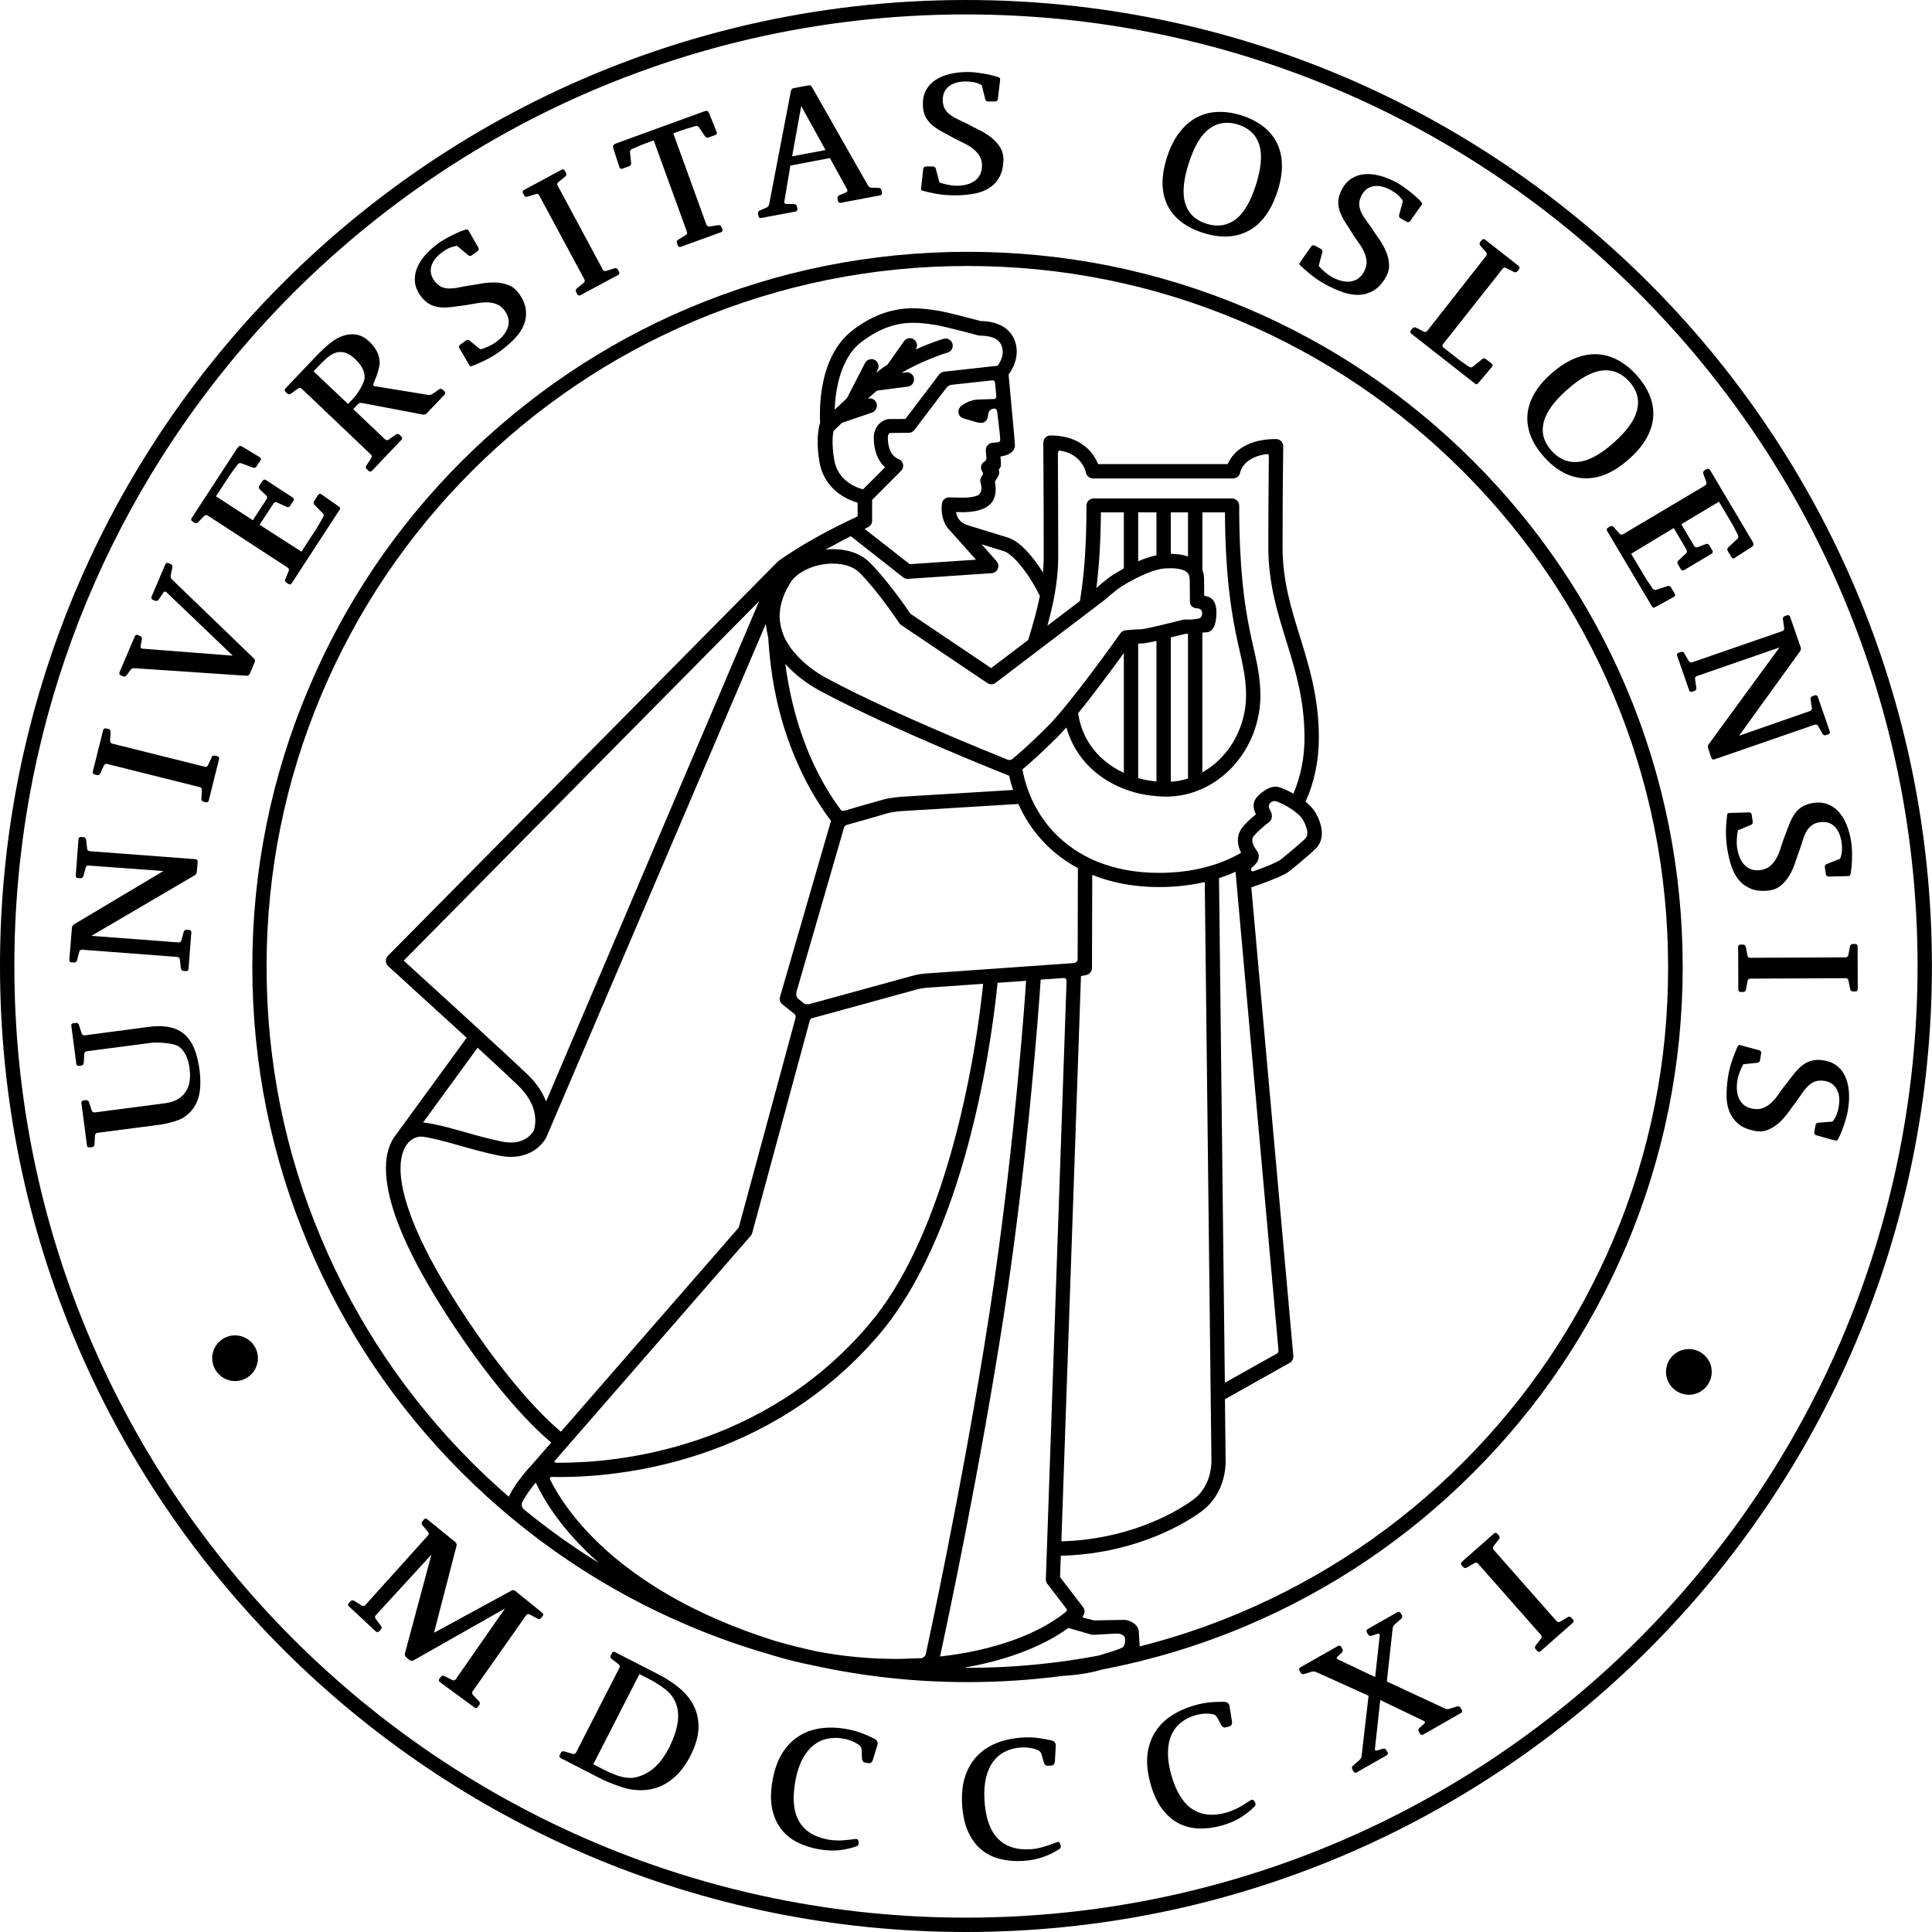 <svg width="100" height="100" viewBox="0 0 100 100" fill="none" xmlns="http://www.w3.org/2000/svg">
<g clip-path="url(#clip0_2301_65)">
<path d="M0 50.002C0 37.923 4.283 26.84 11.415 18.197C20.585 7.085 34.465 0 49.993 0C77.611 0 99.991 22.389 99.996 50.002C99.996 77.611 77.611 100 49.993 100C22.385 100 0 77.615 0 50.002ZM0.743 50.002C0.743 63.606 6.256 75.914 15.171 84.829C24.086 93.744 36.394 99.257 49.993 99.257C63.597 99.257 75.91 93.744 84.825 84.829C93.74 75.914 99.253 63.606 99.253 50.002C99.253 36.403 93.74 24.09 84.825 15.175C75.91 6.26 63.597 0.747 49.993 0.747C34.693 0.747 21.025 7.724 11.989 18.672C4.961 27.19 0.743 38.104 0.743 50.002Z" fill="black"/>
<path d="M10.983 70.284C10.992 69.632 11.527 69.11 12.179 69.119C12.831 69.127 13.357 69.663 13.349 70.315C13.34 70.971 12.805 71.493 12.153 71.485C11.501 71.476 10.979 70.941 10.983 70.284Z" fill="black"/>
<path d="M86.233 70.992C86.241 70.341 86.776 69.818 87.428 69.827C88.08 69.835 88.607 70.371 88.598 71.023C88.59 71.674 88.054 72.201 87.403 72.193C86.751 72.18 86.224 71.644 86.233 70.992Z" fill="black"/>
<path d="M84.195 35.639C82.325 31.227 79.657 27.268 76.255 23.866C72.858 20.472 68.899 17.8 64.491 15.935C59.927 14.009 55.075 13.034 50.084 13.034C45.085 13.034 40.236 14.009 35.669 15.935C31.261 17.8 27.306 20.477 23.9 23.866C20.503 27.268 17.834 31.222 15.974 35.639C14.04 40.198 13.06 45.05 13.06 50.041C13.06 55.045 14.04 59.897 15.974 64.456C17.834 68.86 20.503 72.823 23.9 76.221C27.302 79.618 31.257 82.291 35.669 84.156C37.05 84.743 38.458 85.235 39.887 85.645C39.9 85.65 39.913 85.654 39.926 85.658C40.642 85.883 41.372 86.06 42.106 86.206C44.709 86.776 47.373 87.066 50.084 87.066C51.733 87.066 53.37 86.958 54.984 86.746H54.997C55.938 86.69 56.603 86.547 57.039 86.414C59.586 85.93 62.082 85.179 64.491 84.16C68.899 82.295 72.858 79.623 76.255 76.225C79.657 72.827 82.321 68.864 84.19 64.46C86.116 59.901 87.096 55.049 87.096 50.045C87.096 45.05 86.12 40.202 84.195 35.639ZM27.116 78.125C27.06 78.077 26.965 77.922 27.013 77.801C27.034 77.753 27.06 77.697 27.091 77.645C27.25 77.347 27.509 77.002 27.73 76.739C28.114 77.568 29.042 79.169 31.002 80.901C29.646 80.063 28.351 79.139 27.116 78.125ZM26.81 56.176C27.57 56.918 27.704 57.562 27.708 57.998C27.708 58.175 27.682 58.313 27.66 58.408C27.648 58.455 27.639 58.49 27.63 58.511C27.63 58.516 27.626 58.52 27.626 58.524C27.591 58.576 27.294 59.137 26.443 59.137C26.314 59.137 26.162 59.124 25.998 59.09C24.561 58.809 23.136 58.252 21.962 58.106C21.944 58.101 21.919 58.106 21.897 58.101L24.72 54.229C25.644 55.079 26.443 55.822 26.81 56.176ZM20.895 49.721L39.295 31.114L28.265 57.013C28.101 56.582 27.812 56.107 27.328 55.64C26.296 54.639 22.044 50.766 20.895 49.721ZM25.852 59.819C26.059 59.858 26.257 59.88 26.439 59.88C27.095 59.884 27.57 59.634 27.863 59.379C28.157 59.124 28.278 58.874 28.291 58.844V58.84V58.835C28.291 58.831 28.295 58.827 28.299 58.814L28.321 58.766L39.636 32.301C39.662 32.478 39.714 32.82 39.762 32.984C39.939 35.954 40.621 38.039 41.337 39.636C41.752 40.56 42.175 41.268 42.503 41.765C42.667 42.015 42.81 42.214 42.917 42.356C42.952 42.404 42.987 42.447 43.013 42.481L40.375 51.595C40.331 51.738 40.383 51.897 40.5 51.988L41.13 52.489C41.13 52.489 41.208 52.562 41.173 52.7C41.135 52.839 38.238 63.537 38.238 63.537L29.033 74.105C28.351 73.54 26.357 71.692 23.715 67.586C21.413 64.016 20.727 61.762 20.731 60.48C20.731 59.841 20.891 59.453 21.081 59.211L21.09 59.202L21.098 59.189C21.111 59.176 21.12 59.159 21.133 59.146C21.344 58.913 21.603 58.831 21.798 58.831C21.824 58.831 21.845 58.831 21.867 58.835C22.89 58.965 24.336 59.517 25.852 59.819ZM45.37 20.869C45.305 20.68 45.102 20.576 44.912 20.636C45.076 20.49 45.236 20.351 45.391 20.218L46.989 20.01C47.192 19.984 47.334 19.794 47.308 19.592C47.282 19.389 47.097 19.246 46.889 19.272L46.648 19.307C47.148 19.013 47.658 18.776 48.081 18.603C48.366 18.486 48.608 18.396 48.78 18.335C48.953 18.279 49.044 18.249 49.048 18.249C49.247 18.193 49.359 17.986 49.298 17.787C49.238 17.593 49.031 17.48 48.837 17.537C48.824 17.541 48.202 17.722 47.399 18.089C47.515 17.921 47.477 17.692 47.308 17.571C47.14 17.454 46.907 17.493 46.79 17.662L45.935 18.875C45.858 18.927 45.78 18.974 45.706 19.026C45.599 19.104 45.478 19.194 45.348 19.298L45.434 19.13C45.529 18.948 45.456 18.724 45.275 18.629C45.093 18.534 44.869 18.607 44.774 18.789L43.837 20.61C43.604 20.826 43.388 21.029 43.203 21.206C43.233 20.235 43.492 18.521 44.584 17.705C45.655 16.885 46.544 16.708 47.287 16.708C47.723 16.708 48.107 16.772 48.448 16.824C48.608 16.846 49.182 16.984 49.678 17.109C50.179 17.239 50.632 17.355 50.632 17.36L50.727 17.372C51.276 17.377 51.548 17.515 51.694 17.662C51.841 17.808 51.897 18.007 51.902 18.227C51.906 18.413 51.824 18.625 51.733 18.784C51.699 18.845 51.669 18.888 51.643 18.931L48.867 19.238C48.767 19.25 48.672 19.302 48.612 19.38L46.864 21.685L46.009 21.69L45.931 21.698C45.896 21.707 45.741 21.741 45.568 21.884C45.391 22.022 45.219 22.303 45.227 22.661C45.223 23.356 45.465 23.831 45.728 24.107C45.754 24.138 45.784 24.163 45.81 24.189L44.67 25.329C44.493 25.282 44.204 25.182 43.936 24.992C43.591 24.751 43.276 24.392 43.172 23.766C43.116 23.404 43.094 23.106 43.094 22.868C43.094 22.618 43.116 22.437 43.142 22.307C43.146 22.303 43.151 22.303 43.155 22.299C43.155 22.299 43.323 22.134 43.582 21.884L45.154 21.349C45.331 21.275 45.434 21.064 45.37 20.869ZM51.056 23.71C51.056 23.71 51.06 23.827 50.965 23.883C50.866 23.939 50.801 24.034 50.779 24.146C50.762 24.259 50.809 24.362 50.87 24.453C50.883 24.474 50.887 24.522 50.861 24.569C50.835 24.613 50.788 24.699 50.788 24.699C50.736 24.79 50.723 24.897 50.758 24.997L50.762 25.01C50.775 25.053 50.801 25.174 50.801 25.303C50.801 25.377 50.745 25.584 50.598 25.644C50.46 25.705 50.227 25.752 49.916 25.761L49.13 25.744C48.949 25.739 48.789 25.869 48.759 26.046C48.754 26.063 48.737 26.162 48.737 26.318C48.737 26.521 48.767 26.827 48.931 27.138C48.992 27.259 49.083 27.375 49.191 27.483C49.191 27.483 49.191 27.488 49.195 27.488L50.516 28.969L47.088 29.202L44.752 27.375C44.869 27.319 44.934 27.285 44.934 27.285C45.059 27.224 45.141 27.095 45.141 26.952V25.873L46.639 24.371C46.73 24.28 46.769 24.142 46.738 24.017C46.704 23.887 46.609 23.788 46.484 23.753C46.414 23.706 45.965 23.563 45.953 22.644C45.957 22.493 45.996 22.476 46.026 22.437C46.039 22.428 46.052 22.419 46.06 22.411L47.036 22.402C47.153 22.402 47.261 22.346 47.33 22.255C47.33 22.255 48.888 20.192 48.996 20.062C49.104 19.928 49.268 19.915 49.268 19.915L51.379 19.686C51.379 19.686 51.487 19.682 51.505 19.812C51.522 20.006 51.543 20.244 51.569 20.503C51.574 20.61 51.505 20.649 51.461 20.654C51.194 20.662 50.913 20.671 50.615 20.68C50.304 20.692 49.963 20.835 49.739 21.025C49.57 21.163 49.566 21.426 49.721 21.578C49.808 21.66 49.993 21.69 50.196 21.75C50.451 21.828 50.736 21.923 50.879 21.88C51.06 21.819 51.129 21.66 51.142 21.483C51.155 21.288 51.271 21.15 51.47 21.15C51.552 21.15 51.604 21.219 51.612 21.288C51.651 21.66 51.716 22.126 51.742 22.393C51.755 22.523 51.764 22.644 51.772 22.747C51.776 22.881 51.66 22.89 51.599 22.899C51.474 22.916 51.379 22.916 51.379 22.92C51.28 22.924 51.185 22.968 51.12 23.045C51.051 23.119 51.021 23.218 51.025 23.317L51.056 23.71ZM46.747 29.884C46.812 29.936 46.894 29.962 46.976 29.962H47.002L51.328 29.668C51.47 29.659 51.595 29.569 51.647 29.435C51.703 29.305 51.673 29.154 51.582 29.046L50.805 28.174C51.258 28.312 51.647 28.433 51.949 28.524C52.182 28.584 52.605 28.956 52.964 29.444C53.305 29.888 53.616 30.415 53.823 30.842C53.672 31.611 53.452 32.366 53.218 33.126L51.302 34.581L47.127 31.77C46.915 31.46 45.944 30.044 45.011 29.107C44.515 28.619 43.816 28.425 43.116 28.425C42.987 28.425 42.857 28.433 42.728 28.446C42.909 28.347 43.094 28.248 43.272 28.153C43.544 28.01 43.807 27.872 44.036 27.751L46.747 29.884ZM43.108 29.172C43.677 29.172 44.182 29.336 44.48 29.633C44.964 30.117 45.486 30.773 45.879 31.308C46.276 31.844 46.544 32.245 46.544 32.25C46.57 32.293 46.605 32.327 46.648 32.353L51.103 35.354C51.237 35.444 51.41 35.44 51.535 35.341L57.208 31.028L57.233 31.006C57.233 31.006 57.359 30.894 57.523 30.756C57.687 30.618 57.894 30.454 58.019 30.376C58.313 30.182 59.565 29.439 60.364 29.418C60.432 29.413 60.502 29.413 60.566 29.413C60.951 29.409 61.231 29.478 61.374 29.573C61.508 29.668 61.568 29.746 61.581 30.026C61.581 30.48 61.59 31.149 61.59 31.149C61.59 31.33 61.719 31.451 61.896 31.481C62.034 31.481 62.224 31.52 62.224 31.736C62.224 31.982 62.056 32.017 61.978 32.029C61.844 32.047 61.715 32.064 61.663 32.068H61.313L61.218 32.081C61.218 32.081 60.739 32.206 60.225 32.327C59.971 32.388 59.703 32.453 59.487 32.496C59.379 32.517 59.284 32.539 59.211 32.552C59.176 32.556 59.146 32.56 59.124 32.565C59.103 32.569 59.099 32.565 59.099 32.569C58.77 32.569 58.261 32.625 58.252 32.625C58.149 32.638 58.049 32.694 57.989 32.781C57.989 32.785 57.359 33.674 56.573 34.724C55.787 35.773 54.833 36.99 54.224 37.599C53.59 38.233 53.067 38.713 52.7 39.032C52.588 39.131 52.489 39.213 52.407 39.282C52.364 39.317 52.264 39.364 52.156 39.321C51.612 39.097 50.451 38.631 49.052 38.035C47.101 37.202 44.683 36.118 42.853 35.138C42.49 34.952 41.843 34.555 41.307 33.989C41.251 33.929 41.195 33.864 41.139 33.8C41.122 33.778 41.104 33.756 41.087 33.739C41.044 33.687 41.005 33.636 40.966 33.588C40.936 33.549 40.91 33.506 40.88 33.467C40.854 33.433 40.832 33.398 40.811 33.359C40.785 33.32 40.759 33.277 40.733 33.234C40.724 33.217 40.716 33.2 40.703 33.182C40.651 33.092 40.608 33.001 40.569 32.906C40.565 32.893 40.556 32.88 40.552 32.867C40.53 32.811 40.508 32.755 40.491 32.699V32.694C40.457 32.595 40.431 32.492 40.409 32.388C40.401 32.345 40.392 32.297 40.383 32.254L40.37 32.15C40.362 32.064 40.353 31.978 40.353 31.887C40.353 31.827 40.357 31.77 40.362 31.71C40.366 31.663 40.37 31.611 40.379 31.559V31.533C40.396 31.412 40.422 31.291 40.457 31.166C40.478 31.093 40.5 31.015 40.53 30.937C40.53 30.933 40.534 30.929 40.534 30.924C40.56 30.855 40.59 30.777 40.621 30.704C40.625 30.695 40.629 30.683 40.634 30.674C40.664 30.605 40.699 30.536 40.737 30.467C40.746 30.454 40.755 30.436 40.763 30.419C40.811 30.337 40.858 30.251 40.91 30.165C41.247 29.59 42.218 29.163 43.108 29.172ZM54.755 23.503C54.755 23.339 54.812 23.313 54.842 23.317C55.407 23.408 55.718 23.654 55.917 23.887C56.038 24.034 56.111 24.185 56.154 24.293C56.176 24.349 56.189 24.392 56.197 24.422C56.202 24.436 56.202 24.448 56.206 24.453C56.236 24.63 56.392 24.764 56.573 24.764H63.826C64.011 24.764 64.167 24.63 64.193 24.448C64.201 24.414 64.258 24.177 64.491 23.956C64.685 23.775 65.004 23.576 65.583 23.503C65.661 23.486 65.674 23.563 65.674 23.633C65.674 24.401 65.648 26.003 65.648 28.325C65.648 30.216 66.136 31.745 66.602 33.256C67.072 34.771 67.521 36.269 67.521 38.186C67.521 39.209 67.327 40.189 66.947 41.078C66.615 40.893 66.334 40.781 66.179 40.737C66.127 40.724 66.075 40.716 66.023 40.716C65.73 40.729 65.54 40.858 65.354 40.988C65.173 41.135 65.03 41.238 64.927 41.471C64.897 41.549 64.884 41.627 64.884 41.7C64.888 41.903 64.957 42.041 65.009 42.149C64.931 42.214 64.84 42.287 64.75 42.369C64.629 42.477 64.504 42.594 64.396 42.719C64.288 42.844 64.189 42.961 64.128 43.142C64.094 43.254 64.072 43.371 64.072 43.492C64.072 43.721 64.137 43.928 64.24 44.139C63.114 44.791 61.702 45.175 60.001 45.18C57.518 45.18 55.744 44.325 54.561 43.09C53.685 42.166 53.141 41.018 52.921 39.826C53.288 39.516 53.931 38.95 54.747 38.134C54.885 37.996 55.036 37.832 55.196 37.651C55.459 38.583 55.981 39.36 56.664 39.939C57.618 40.75 58.865 41.186 60.156 41.225C60.178 41.23 60.204 41.234 60.225 41.234C60.234 41.234 60.247 41.234 60.255 41.23C60.286 41.23 60.316 41.234 60.346 41.234C63.139 41.225 65.233 38.751 65.238 36.014C65.238 34.784 64.948 33.925 64.681 32.599C64.409 31.27 64.141 29.422 64.141 26.171C64.141 26.072 64.102 25.977 64.033 25.908C63.964 25.839 63.869 25.8 63.77 25.8H56.608C56.508 25.8 56.413 25.839 56.344 25.908C56.275 25.977 56.236 26.072 56.236 26.171C56.236 28.498 56.085 29.996 55.895 31.11L54.211 32.388C54.345 31.904 54.466 31.412 54.561 30.911C54.57 30.89 54.57 30.868 54.574 30.847C54.695 30.199 54.768 29.534 54.773 28.848C54.773 26.387 54.764 24.436 54.755 23.503ZM65.082 44.083C64.879 43.798 64.814 43.608 64.819 43.483C64.819 43.44 64.823 43.401 64.84 43.354C64.871 43.285 65.091 43.047 65.289 42.879C65.488 42.702 65.669 42.568 65.669 42.568C65.773 42.503 65.842 42.335 65.833 42.235C65.829 42.089 65.79 42.037 65.764 41.976C65.738 41.925 65.713 41.877 65.691 41.838C65.665 41.782 65.648 41.657 65.76 41.549C65.885 41.419 66.067 41.471 66.101 41.489C66.239 41.545 66.464 41.648 66.684 41.778C67.008 41.968 67.336 42.231 67.452 42.456C67.573 42.663 67.672 42.939 67.668 43.125C67.668 43.25 67.616 43.341 67.556 43.41C67.435 43.548 66.343 44.463 66.231 44.532C66.114 44.614 65.648 44.813 65.251 44.96C65.134 45.003 65.022 45.042 64.922 45.081C64.784 45.137 64.763 45.046 64.763 45.046C64.763 45.046 64.737 44.964 64.789 44.912C64.853 44.86 64.914 44.804 64.974 44.739C65.039 44.653 65.138 44.571 65.151 44.338C65.164 44.26 65.138 44.161 65.082 44.083ZM66.174 69.896C66.174 69.896 66.187 70.004 66.101 70.056C66.015 70.103 63.398 71.571 63.398 71.571L63.096 45.452C63.394 45.357 63.679 45.245 63.951 45.119L66.174 69.896ZM54.203 81.971C54.203 81.971 55.166 83.219 55.204 83.275C55.243 83.331 55.213 83.396 55.187 83.418C53.728 84.609 51.362 85.442 48.655 85.74C49.083 83.776 50.723 76.035 51.945 68.152C53.201 60.027 53.758 52.312 53.866 50.706C53.866 50.706 54.842 50.641 55.014 50.624C55.183 50.606 55.204 50.706 55.204 50.809C55.2 50.913 54.134 81.721 54.134 81.721C54.125 81.82 54.151 81.902 54.203 81.971ZM41.234 51.31C41.234 51.31 43.651 42.952 43.686 42.84C43.716 42.728 43.828 42.697 43.828 42.697C43.828 42.697 45.599 42.201 45.879 42.11C46.16 42.02 46.626 41.985 46.626 41.985L52.709 41.614C53.029 42.326 53.465 43 54.026 43.591C54.518 44.113 55.109 44.567 55.791 44.934C55.791 44.934 55.779 49.562 55.779 49.648C55.779 49.734 55.735 49.834 55.541 49.851C55.347 49.868 49.424 50.278 47.947 50.386C47.736 50.399 47.485 50.438 47.261 50.499C47.036 50.563 41.877 51.975 41.877 51.975C41.877 51.975 41.7 52.001 41.614 51.936C41.527 51.867 41.48 51.828 41.32 51.703C41.16 51.574 41.234 51.31 41.234 51.31ZM43.522 41.925C42.935 41.117 41.225 38.725 40.647 34.361C40.685 34.408 40.729 34.452 40.767 34.495C41.385 35.142 42.089 35.574 42.507 35.79C46.233 37.784 52.212 40.142 52.221 40.146C52.225 40.146 52.23 40.146 52.234 40.15C52.286 40.401 52.355 40.642 52.437 40.889L46.825 41.23C46.825 41.23 46.164 41.26 45.689 41.394C45.115 41.553 43.803 41.929 43.716 41.959C43.604 41.989 43.539 41.95 43.522 41.925ZM55.951 50.525L56.223 50.468C56.396 50.434 56.521 50.278 56.521 50.106L56.534 45.283C57.527 45.685 58.68 45.914 59.992 45.914H60.005C60.847 45.914 61.633 45.819 62.358 45.655L62.703 75.534V75.552V75.625C62.708 75.931 62.626 77.002 61.749 77.632C60.661 78.427 58.226 79.692 54.937 79.778L55.951 50.525ZM55.804 36.917C56.672 35.85 57.631 34.542 58.17 33.8V40.003C57.799 39.831 57.454 39.615 57.151 39.356C56.448 38.756 55.956 37.948 55.804 36.917ZM58.913 40.275V33.312C58.978 33.307 59.042 33.307 59.094 33.307C59.245 33.303 59.401 33.269 59.638 33.221C59.707 33.204 59.781 33.191 59.858 33.174V40.452C59.535 40.418 59.219 40.362 58.913 40.275ZM60.601 40.461V32.992C60.942 32.91 61.24 32.833 61.352 32.807H61.49V40.297C61.205 40.388 60.912 40.444 60.601 40.461ZM62.911 31.304C62.867 31.17 62.785 30.972 62.531 30.885C62.466 30.868 62.393 30.847 62.328 30.834C62.328 30.601 62.324 30.272 62.324 30.018C62.328 29.841 62.298 29.668 62.237 29.513V26.521H63.403C63.42 29.586 63.692 31.408 63.955 32.729C64.236 34.106 64.499 34.896 64.495 35.997C64.495 37.18 64.042 38.307 63.291 39.131C62.984 39.472 62.626 39.757 62.233 39.977V32.746C62.259 32.742 62.289 32.737 62.31 32.737C62.345 32.733 62.38 32.729 62.401 32.729H62.431C62.57 32.729 62.669 32.66 62.716 32.612C62.876 32.435 62.872 32.332 62.915 32.189C62.945 32.051 62.958 31.896 62.962 31.74C62.962 31.589 62.954 31.451 62.911 31.304ZM61.49 26.521V28.805C61.223 28.705 60.925 28.671 60.601 28.666V26.521H61.49ZM59.858 26.521V28.74C59.535 28.809 59.211 28.921 58.913 29.051V26.521H59.858ZM58.17 26.521V29.422C57.92 29.56 57.73 29.681 57.622 29.746C57.285 29.957 56.832 30.363 56.746 30.441V30.445C56.875 29.452 56.97 28.204 56.983 26.521H58.17ZM28.74 75.582C28.835 75.474 38.855 63.968 38.855 63.968C38.894 63.925 38.92 63.878 38.933 63.822C38.933 63.822 41.899 52.877 41.92 52.804C41.942 52.726 42.02 52.705 42.02 52.705C42.02 52.705 47.278 51.267 47.477 51.207C47.679 51.151 47.969 51.125 47.969 51.125L50.887 50.922C50.853 51.263 50.792 51.811 50.697 52.515C50.201 56.215 48.685 64.193 44.99 68.54C39.485 75.046 31.865 75.711 29.012 75.711H28.83C28.718 75.707 28.645 75.69 28.74 75.582ZM28.558 76.445C28.692 76.45 28.843 76.45 29.007 76.45C31.96 76.45 39.822 75.772 45.551 69.019C50.266 63.42 51.448 52.739 51.634 50.87L53.111 50.766C53.059 51.53 52.929 53.344 52.696 55.791C52.389 59.077 51.906 63.498 51.202 68.044C50.499 72.59 49.652 77.097 48.983 80.465C48.487 82.956 48.09 84.821 47.917 85.624C47.9 85.697 47.809 85.831 47.636 85.831C47.226 85.831 46.816 85.87 46.397 85.865C45.042 85.865 43.639 85.74 42.257 85.472C41.532 85.313 40.815 85.136 40.103 84.928C34.978 83.314 32.004 81.03 30.307 79.182C29.456 78.254 28.925 77.43 28.61 76.842C28.558 76.747 28.515 76.661 28.476 76.579C28.438 76.497 28.485 76.445 28.558 76.445ZM49.924 86.314C52.048 85.947 53.926 85.252 55.299 84.264L56.469 84.6C56.513 84.613 56.556 84.618 56.599 84.618C56.599 84.618 57.687 84.557 57.777 84.553C58.088 84.536 58.226 84.717 58.226 84.782C58.226 84.847 58.235 84.928 58.235 84.928C58.235 84.928 58.248 85.123 58.123 85.248C58.006 85.365 57.169 85.593 56.862 85.693C54.643 86.112 52.381 86.327 50.084 86.327C50.032 86.319 49.976 86.314 49.924 86.314ZM83.508 64.163C81.673 68.48 79.066 72.357 75.728 75.694C72.396 79.023 68.519 81.639 64.201 83.469C62.501 84.19 60.761 84.773 58.991 85.218L58.947 84.497C58.947 84.061 58.455 83.845 58.183 83.845L56.625 83.871C56.625 83.871 56.145 83.754 56.085 83.737C56.025 83.72 56.042 83.659 56.051 83.646C56.158 83.513 56.167 83.323 56.059 83.184L54.868 81.63L54.907 80.525C58.403 80.439 60.981 79.113 62.181 78.237C63.364 77.36 63.437 76.026 63.442 75.629C63.442 75.573 63.442 75.534 63.437 75.517L63.403 72.417C63.416 72.413 63.424 72.409 63.437 72.404L66.753 70.543C66.882 70.47 66.952 70.332 66.943 70.185L64.767 45.931C64.862 45.901 65.168 45.793 65.518 45.663C65.941 45.499 66.39 45.327 66.654 45.154C66.891 44.986 67.888 44.148 68.13 43.898C68.342 43.673 68.419 43.384 68.419 43.129C68.415 42.732 68.264 42.374 68.109 42.093C67.97 41.855 67.785 41.661 67.578 41.493C68.035 40.474 68.268 39.347 68.264 38.182C68.264 36.148 67.776 34.547 67.31 33.031C66.839 31.516 66.386 30.082 66.386 28.321C66.386 25.053 66.421 23.11 66.421 23.106C66.421 23.006 66.382 22.912 66.313 22.838C66.243 22.765 66.149 22.726 66.049 22.726C64.953 22.722 64.271 23.084 63.895 23.49C63.718 23.68 63.614 23.866 63.545 24.021H56.836C56.772 23.853 56.659 23.637 56.478 23.417C56.115 22.968 55.433 22.536 54.371 22.54C54.272 22.54 54.177 22.579 54.108 22.652C54.039 22.722 54 22.817 54 22.916C54 22.92 54.022 25.381 54.022 28.83C54.022 29.102 54.008 29.37 53.987 29.638C53.849 29.422 53.702 29.206 53.547 28.999C53.132 28.468 52.696 27.997 52.156 27.82C51.673 27.673 50.952 27.449 50.106 27.19C49.795 27.091 49.67 26.952 49.579 26.793C49.527 26.702 49.501 26.598 49.484 26.503L49.894 26.512H49.916C50.287 26.499 50.602 26.452 50.874 26.339C51.142 26.232 51.384 26.033 51.474 25.735C51.522 25.584 51.535 25.437 51.535 25.308C51.535 25.161 51.517 25.036 51.496 24.941L51.673 24.63C51.729 24.53 51.738 24.41 51.694 24.306C51.776 24.233 51.82 24.12 51.811 24.008L51.785 23.628C51.802 23.624 51.82 23.619 51.841 23.619C51.953 23.598 52.07 23.572 52.195 23.516C52.256 23.486 52.321 23.451 52.389 23.382C52.459 23.317 52.532 23.192 52.532 23.05C52.532 22.95 52.51 22.713 52.476 22.337C52.394 21.422 52.251 19.868 52.204 19.384C52.355 19.181 52.618 18.763 52.627 18.214C52.627 17.865 52.528 17.45 52.204 17.126C51.893 16.811 51.405 16.626 50.758 16.617C50.468 16.539 48.97 16.142 48.534 16.077C48.211 16.03 47.779 15.957 47.269 15.957C46.401 15.952 45.305 16.185 44.113 17.109C42.572 18.322 42.447 20.494 42.438 21.457C42.438 21.642 42.443 21.789 42.451 21.871C42.4 22.026 42.322 22.346 42.322 22.855C42.322 23.136 42.343 23.473 42.408 23.87C42.559 24.833 43.155 25.416 43.682 25.718C43.949 25.873 44.2 25.964 44.39 26.02V26.728C44.096 26.875 42.244 27.691 40.461 28.917C40.422 28.951 40.275 29.033 40.137 29.193C40.133 29.197 40.129 29.197 40.124 29.202L20.079 49.471C20.01 49.54 19.971 49.639 19.971 49.743C19.976 49.842 20.019 49.942 20.092 50.007C20.097 50.011 21.474 51.263 23.002 52.662C23.382 53.011 23.775 53.365 24.155 53.715L20.481 58.753C20.17 59.146 19.971 59.72 19.976 60.48C19.98 62.017 20.74 64.353 23.076 67.992C25.739 72.132 27.777 74.04 28.532 74.666L27.561 75.78C27.527 75.815 27.216 76.143 26.896 76.57C26.728 76.791 26.56 77.037 26.426 77.287C26.391 77.347 26.361 77.408 26.335 77.473C25.679 76.903 25.04 76.311 24.418 75.69C21.09 72.357 18.473 68.48 16.651 64.158C14.756 59.694 13.798 54.941 13.798 50.037C13.798 45.145 14.756 40.396 16.651 35.924C18.478 31.598 21.09 27.721 24.418 24.388C27.755 21.059 31.628 18.443 35.95 16.613C40.426 14.726 45.171 13.768 50.071 13.768C54.967 13.768 59.716 14.722 64.189 16.613C68.51 18.443 72.387 21.059 75.716 24.388C79.048 27.721 81.66 31.598 83.495 35.924C85.382 40.396 86.34 45.145 86.34 50.037C86.353 54.945 85.395 59.699 83.508 64.163Z" fill="black"/>
<path d="M7.68 53.154C8.108 53.097 8.475 53.102 8.777 53.167C9.083 53.231 9.342 53.357 9.554 53.542C9.765 53.728 9.934 53.978 10.059 54.289C10.184 54.596 10.275 54.971 10.331 55.407C10.378 55.779 10.383 56.128 10.348 56.443C10.309 56.758 10.214 57.039 10.063 57.281C9.912 57.523 9.705 57.721 9.437 57.881C9.17 58.036 8.535 58.17 8.535 58.17C8.475 58.183 8.375 58.2 8.315 58.209L5.034 58.636C4.973 58.645 4.921 58.701 4.917 58.762L4.891 59.245C4.887 59.306 4.835 59.366 4.775 59.375L4.628 59.392C4.567 59.401 4.511 59.358 4.503 59.297L4.213 57.087C4.205 57.026 4.248 56.97 4.313 56.961L4.455 56.944C4.516 56.935 4.58 56.979 4.602 57.035L4.753 57.488C4.77 57.549 4.839 57.587 4.9 57.579L8.57 57.1C9.019 57.039 9.355 56.862 9.58 56.556C9.804 56.253 9.882 55.835 9.813 55.308C9.739 54.76 9.554 54.38 9.252 54.168C8.949 53.957 8.038 53.961 8.038 53.961C7.978 53.961 7.874 53.97 7.814 53.978L4.481 54.414C4.421 54.423 4.365 54.479 4.365 54.539L4.334 55.023C4.33 55.088 4.278 55.144 4.218 55.153L4.075 55.17C4.015 55.178 3.959 55.135 3.95 55.071L3.691 53.089C3.682 53.028 3.726 52.972 3.786 52.964L3.933 52.946C3.993 52.938 4.058 52.981 4.08 53.037L4.231 53.499C4.248 53.555 4.317 53.598 4.377 53.59L7.68 53.154Z" fill="black"/>
<path d="M3.722 48.016C3.726 47.956 3.773 47.878 3.825 47.848L8.457 45.085L4.581 44.8C4.52 44.796 4.455 44.839 4.438 44.899L4.313 45.357C4.296 45.417 4.231 45.461 4.17 45.456L4.024 45.447C3.963 45.443 3.916 45.387 3.92 45.327L4.063 43.423C4.067 43.362 4.123 43.315 4.183 43.319L4.33 43.332C4.391 43.336 4.447 43.392 4.455 43.453L4.512 43.937C4.52 43.997 4.576 44.053 4.637 44.057L10.128 44.472C10.189 44.476 10.236 44.532 10.232 44.593L10.189 45.132C10.184 45.193 10.137 45.27 10.085 45.301L4.732 48.439L9.243 48.78C9.304 48.785 9.368 48.742 9.386 48.681L9.511 48.224C9.528 48.163 9.589 48.12 9.653 48.124L9.8 48.133C9.861 48.137 9.908 48.189 9.904 48.254L9.757 50.162C9.753 50.222 9.697 50.27 9.636 50.266L9.489 50.253C9.429 50.248 9.373 50.192 9.364 50.132L9.308 49.653C9.299 49.592 9.243 49.536 9.183 49.532L4.248 49.156C4.188 49.152 4.123 49.195 4.106 49.255L3.981 49.722C3.963 49.782 3.903 49.825 3.838 49.821L3.691 49.812C3.631 49.808 3.583 49.752 3.588 49.691L3.722 48.016Z" fill="black"/>
<path d="M5.621 37.733C5.681 37.75 5.729 37.81 5.724 37.871L5.699 38.346C5.694 38.406 5.742 38.471 5.802 38.488L10.607 39.688C10.668 39.706 10.737 39.671 10.763 39.615L10.961 39.183C10.987 39.127 11.056 39.093 11.117 39.11L11.259 39.144C11.32 39.162 11.358 39.222 11.341 39.282L10.802 41.445C10.784 41.506 10.724 41.54 10.668 41.528L10.525 41.493C10.465 41.48 10.417 41.415 10.422 41.355L10.447 40.88C10.452 40.819 10.404 40.755 10.344 40.742L5.539 39.541C5.478 39.524 5.409 39.559 5.383 39.615L5.18 40.047C5.155 40.103 5.085 40.137 5.025 40.12L4.883 40.081C4.822 40.068 4.788 40.008 4.801 39.947L5.34 37.784C5.357 37.724 5.418 37.69 5.478 37.702L5.621 37.733Z" fill="black"/>
<path d="M13.15 34.089C13.194 34.132 13.211 34.214 13.185 34.27L12.926 34.883C12.9 34.939 12.831 34.983 12.771 34.978L6.938 34.585C6.877 34.581 6.795 34.62 6.761 34.667L6.545 34.961C6.506 35.013 6.433 35.034 6.377 35.008L6.243 34.952C6.187 34.931 6.161 34.862 6.182 34.806L6.981 32.928C7.007 32.871 7.072 32.846 7.128 32.867L7.262 32.923C7.318 32.945 7.357 33.018 7.344 33.079L7.275 33.454C7.266 33.515 7.305 33.566 7.365 33.575L12.05 33.938L8.609 30.648C8.565 30.605 8.501 30.613 8.462 30.665L8.203 31.045C8.168 31.097 8.095 31.119 8.034 31.097L7.901 31.041C7.845 31.015 7.819 30.95 7.84 30.894L8.561 29.202C8.587 29.146 8.652 29.12 8.708 29.141L8.842 29.198C8.898 29.223 8.937 29.293 8.924 29.353L8.833 29.793C8.82 29.854 8.846 29.94 8.889 29.979L13.15 34.089Z" fill="black"/>
<path d="M24.863 18.085C25.005 18.046 25.148 17.994 25.299 17.921C25.45 17.852 25.575 17.778 25.67 17.709C26.007 17.459 26.214 17.196 26.296 16.911C26.378 16.626 26.318 16.349 26.119 16.077C26.003 15.918 25.864 15.805 25.709 15.745C25.554 15.684 25.39 15.654 25.217 15.65C25.044 15.646 24.863 15.663 24.677 15.697C24.492 15.732 24.306 15.762 24.12 15.793C23.84 15.831 23.589 15.861 23.36 15.892C23.132 15.922 22.924 15.926 22.739 15.9C22.549 15.879 22.376 15.823 22.216 15.732C22.057 15.641 21.906 15.499 21.763 15.305C21.608 15.093 21.513 14.869 21.483 14.64C21.452 14.411 21.478 14.178 21.556 13.949C21.638 13.716 21.772 13.487 21.957 13.263C22.147 13.038 22.381 12.822 22.657 12.615C22.76 12.537 22.877 12.46 23.011 12.386C23.14 12.309 23.274 12.239 23.412 12.17C23.55 12.106 23.684 12.041 23.818 11.985C23.952 11.929 24.077 11.89 24.077 11.89C24.138 11.872 24.198 11.868 24.211 11.881C24.228 11.894 24.263 11.95 24.293 12.002L24.764 12.826C24.794 12.883 24.776 12.956 24.729 12.991L24.418 13.219C24.371 13.254 24.289 13.254 24.241 13.215L23.667 12.732C23.568 12.732 23.447 12.762 23.309 12.814C23.171 12.865 23.024 12.952 22.864 13.073C22.575 13.289 22.398 13.522 22.324 13.785C22.255 14.044 22.307 14.294 22.48 14.532C22.592 14.683 22.713 14.787 22.842 14.847C22.972 14.903 23.11 14.933 23.257 14.933C23.404 14.933 23.559 14.92 23.715 14.886C23.874 14.851 24.038 14.821 24.207 14.791C24.44 14.761 24.682 14.722 24.936 14.674C25.187 14.631 25.433 14.614 25.674 14.623C25.912 14.631 26.137 14.683 26.348 14.769C26.56 14.856 26.737 15.011 26.892 15.236C27.086 15.525 27.194 15.801 27.22 16.064C27.246 16.328 27.212 16.578 27.112 16.82C27.017 17.057 26.862 17.291 26.65 17.515C26.439 17.739 26.188 17.955 25.908 18.163C25.653 18.353 25.385 18.512 25.105 18.651C24.824 18.789 24.461 18.935 24.461 18.935C24.405 18.957 24.345 18.966 24.332 18.953C24.319 18.94 24.28 18.884 24.25 18.832L23.775 18.012C23.745 17.955 23.758 17.882 23.809 17.848L24.12 17.619C24.168 17.58 24.25 17.584 24.297 17.623L24.863 18.085Z" fill="black"/>
<path d="M29.301 8.958C29.331 9.014 29.314 9.088 29.266 9.131L28.895 9.429C28.848 9.468 28.83 9.545 28.86 9.597L31.205 13.962C31.235 14.018 31.308 14.044 31.364 14.027L31.818 13.884C31.878 13.867 31.947 13.893 31.977 13.949L32.047 14.079C32.077 14.135 32.055 14.199 31.999 14.23L30.035 15.283C29.979 15.313 29.914 15.292 29.884 15.236L29.814 15.106C29.784 15.054 29.802 14.976 29.849 14.938L30.216 14.635C30.264 14.597 30.281 14.523 30.251 14.467L27.906 10.107C27.876 10.05 27.807 10.02 27.747 10.042L27.293 10.184C27.233 10.202 27.164 10.171 27.134 10.12L27.064 9.99C27.034 9.934 27.056 9.865 27.112 9.839L29.076 8.781C29.132 8.751 29.201 8.773 29.227 8.829L29.301 8.958Z" fill="black"/>
<path d="M31.74 7.534C31.753 7.499 31.814 7.452 31.87 7.43L36.45 5.764C36.511 5.742 36.58 5.733 36.61 5.742C36.641 5.751 36.684 5.807 36.705 5.863L37.098 6.843C37.12 6.899 37.094 6.964 37.033 6.985L36.666 7.119C36.606 7.141 36.533 7.115 36.498 7.063L36.174 6.584C36.14 6.532 36.062 6.506 36.006 6.524L35.527 6.666C35.466 6.683 35.371 6.713 35.315 6.735L34.849 6.903L36.567 11.639C36.589 11.695 36.658 11.739 36.718 11.726L37.189 11.652C37.249 11.644 37.318 11.683 37.34 11.739L37.392 11.877C37.413 11.937 37.383 11.998 37.323 12.019L35.229 12.779C35.168 12.801 35.104 12.771 35.086 12.71L35.035 12.572C35.013 12.516 35.039 12.442 35.091 12.412L35.501 12.166C35.553 12.136 35.578 12.062 35.557 12.002L33.834 7.266L33.368 7.439C33.308 7.46 33.217 7.499 33.157 7.521L32.699 7.719C32.643 7.745 32.6 7.814 32.608 7.875L32.669 8.449C32.677 8.509 32.634 8.579 32.574 8.6L32.207 8.734C32.146 8.755 32.086 8.725 32.064 8.665L31.749 7.693C31.732 7.646 31.727 7.568 31.74 7.534Z" fill="black"/>
<path d="M42.956 8.181L40.91 8.57L40.595 10.443C40.586 10.504 40.625 10.556 40.69 10.556L41.113 10.564C41.173 10.564 41.234 10.616 41.247 10.677L41.273 10.819C41.281 10.879 41.242 10.94 41.182 10.948L39.39 11.285C39.33 11.294 39.27 11.255 39.261 11.194L39.235 11.052C39.222 10.992 39.261 10.923 39.317 10.897L39.684 10.741C39.74 10.715 39.796 10.646 39.809 10.586L40.94 4.697C40.953 4.637 41.014 4.576 41.07 4.563L41.855 4.417C41.916 4.408 41.989 4.438 42.02 4.494L44.934 9.614C44.964 9.666 45.042 9.714 45.102 9.714L45.491 9.727C45.555 9.727 45.611 9.778 45.624 9.839L45.65 9.981C45.663 10.042 45.62 10.102 45.56 10.111L43.509 10.499C43.449 10.508 43.388 10.469 43.375 10.409L43.349 10.266C43.336 10.206 43.375 10.137 43.431 10.111L43.798 9.956C43.854 9.934 43.876 9.869 43.85 9.813L42.956 8.181ZM41.471 5.487L41.001 8.09L42.728 7.767L41.471 5.487Z" fill="black"/>
<path d="M48.625 9.442C48.759 9.493 48.91 9.537 49.074 9.567C49.238 9.597 49.38 9.614 49.497 9.614C49.916 9.614 50.239 9.524 50.477 9.342C50.71 9.161 50.827 8.906 50.827 8.57C50.827 8.371 50.779 8.198 50.693 8.06C50.602 7.918 50.49 7.797 50.352 7.689C50.214 7.581 50.058 7.49 49.886 7.408C49.717 7.326 49.544 7.24 49.38 7.153C49.134 7.02 48.91 6.899 48.707 6.787C48.508 6.674 48.336 6.558 48.197 6.428C48.059 6.299 47.951 6.152 47.878 5.984C47.804 5.815 47.766 5.612 47.766 5.37C47.766 5.107 47.822 4.87 47.93 4.667C48.042 4.464 48.197 4.291 48.4 4.153C48.603 4.015 48.845 3.907 49.13 3.838C49.415 3.764 49.73 3.73 50.08 3.726C50.209 3.726 50.347 3.734 50.498 3.751C50.65 3.769 50.801 3.79 50.947 3.816C51.099 3.842 51.245 3.872 51.383 3.907C51.526 3.941 51.647 3.985 51.647 3.985C51.703 4.006 51.759 4.036 51.763 4.054C51.768 4.075 51.768 4.14 51.759 4.2L51.647 5.142C51.638 5.202 51.582 5.254 51.522 5.254H51.138C51.077 5.254 51.012 5.206 50.999 5.146L50.818 4.416C50.736 4.356 50.624 4.308 50.481 4.274C50.339 4.235 50.17 4.218 49.968 4.218C49.609 4.218 49.324 4.304 49.113 4.472C48.901 4.641 48.797 4.874 48.797 5.168C48.797 5.357 48.836 5.513 48.905 5.634C48.974 5.755 49.069 5.863 49.19 5.949C49.307 6.035 49.441 6.113 49.588 6.182C49.734 6.251 49.886 6.32 50.041 6.398C50.248 6.51 50.464 6.622 50.697 6.735C50.926 6.847 51.133 6.981 51.319 7.128C51.504 7.279 51.656 7.447 51.776 7.641C51.893 7.836 51.949 8.069 51.936 8.336C51.919 8.686 51.846 8.971 51.712 9.2C51.578 9.429 51.401 9.61 51.181 9.744C50.961 9.882 50.697 9.977 50.395 10.029C50.093 10.085 49.765 10.111 49.411 10.111C49.091 10.111 48.78 10.085 48.474 10.033C48.167 9.977 47.787 9.882 47.787 9.882C47.727 9.865 47.675 9.839 47.675 9.817C47.671 9.8 47.675 9.731 47.684 9.67L47.787 8.729C47.796 8.669 47.852 8.617 47.913 8.617H48.297C48.357 8.617 48.422 8.665 48.435 8.725L48.625 9.442Z" fill="black"/>
<path d="M64.625 11.946C63.951 12.309 63.157 12.339 62.237 12.041C61.792 11.898 61.421 11.704 61.115 11.462C60.808 11.22 60.579 10.936 60.42 10.607C60.26 10.279 60.178 9.908 60.173 9.494C60.169 9.079 60.247 8.63 60.402 8.142C60.566 7.633 60.778 7.205 61.041 6.864C61.3 6.523 61.598 6.264 61.931 6.083C62.263 5.906 62.63 5.807 63.027 5.794C63.424 5.776 63.843 5.841 64.279 5.979C64.715 6.122 65.087 6.312 65.397 6.554C65.704 6.795 65.941 7.085 66.101 7.417C66.261 7.749 66.347 8.125 66.352 8.544C66.36 8.958 66.282 9.416 66.123 9.908C65.794 10.905 65.298 11.588 64.625 11.946ZM65.181 7.499C65.017 6.981 64.659 6.636 64.106 6.454C63.545 6.273 63.049 6.338 62.613 6.649C62.181 6.959 61.818 7.551 61.538 8.427C61.248 9.312 61.188 10.012 61.348 10.53C61.508 11.048 61.87 11.393 62.427 11.575C62.988 11.756 63.485 11.691 63.921 11.38C64.357 11.069 64.715 10.478 64.996 9.602C65.281 8.717 65.341 8.017 65.181 7.499Z" fill="black"/>
<path d="M68.255 13.763C68.35 13.876 68.458 13.983 68.588 14.091C68.718 14.199 68.834 14.281 68.938 14.337C69.305 14.536 69.633 14.614 69.926 14.566C70.22 14.523 70.444 14.35 70.604 14.057C70.699 13.88 70.742 13.711 70.734 13.543C70.725 13.379 70.682 13.215 70.613 13.055C70.539 12.895 70.453 12.74 70.341 12.589C70.228 12.434 70.125 12.282 70.021 12.123C69.87 11.885 69.732 11.669 69.611 11.475C69.49 11.281 69.4 11.095 69.339 10.914C69.279 10.732 69.257 10.556 69.274 10.37C69.292 10.188 69.356 9.99 69.469 9.778C69.594 9.545 69.758 9.364 69.952 9.243C70.147 9.118 70.367 9.04 70.613 9.019C70.859 8.993 71.122 9.019 71.407 9.092C71.692 9.165 71.986 9.286 72.292 9.45C72.404 9.511 72.525 9.584 72.646 9.675C72.771 9.761 72.892 9.852 73.009 9.947C73.13 10.042 73.242 10.141 73.35 10.236C73.458 10.335 73.544 10.43 73.544 10.43C73.587 10.478 73.618 10.53 73.609 10.547C73.605 10.564 73.57 10.625 73.535 10.672L72.987 11.445C72.953 11.497 72.875 11.514 72.823 11.484L72.486 11.298C72.43 11.268 72.4 11.194 72.417 11.134L72.612 10.409C72.568 10.318 72.491 10.223 72.387 10.12C72.279 10.02 72.141 9.921 71.964 9.826C71.649 9.658 71.36 9.593 71.092 9.64C70.824 9.688 70.621 9.839 70.483 10.098C70.392 10.262 70.349 10.417 70.354 10.56C70.358 10.702 70.388 10.84 70.449 10.974C70.509 11.108 70.591 11.238 70.686 11.371C70.785 11.501 70.88 11.635 70.98 11.777C71.105 11.972 71.243 12.179 71.39 12.386C71.537 12.598 71.657 12.813 71.748 13.034C71.839 13.254 71.891 13.478 71.899 13.703C71.908 13.932 71.843 14.16 71.705 14.393C71.524 14.691 71.321 14.907 71.092 15.041C70.863 15.175 70.621 15.248 70.362 15.261C70.103 15.274 69.827 15.231 69.538 15.136C69.249 15.037 68.946 14.907 68.635 14.739C68.355 14.588 68.096 14.415 67.854 14.221C67.612 14.027 67.323 13.759 67.323 13.759C67.275 13.716 67.245 13.668 67.254 13.647C67.263 13.629 67.297 13.573 67.332 13.521L67.876 12.744C67.91 12.697 67.984 12.68 68.04 12.706L68.376 12.887C68.433 12.917 68.463 12.99 68.445 13.051L68.255 13.763Z" fill="black"/>
<path d="M74.684 17.821C74.645 17.869 74.653 17.942 74.701 17.981L75.461 18.577C75.508 18.616 75.59 18.676 75.642 18.711L76.048 18.991C76.1 19.026 76.182 19.021 76.229 18.983L76.726 18.581C76.773 18.542 76.855 18.542 76.903 18.581L77.214 18.823C77.261 18.862 77.27 18.931 77.231 18.978L76.575 19.76C76.536 19.807 76.484 19.863 76.462 19.881C76.441 19.902 76.38 19.885 76.333 19.846L73.039 17.264C72.991 17.226 72.983 17.156 73.022 17.105L73.112 16.992C73.151 16.945 73.229 16.928 73.281 16.953L73.704 17.169C73.76 17.2 73.833 17.182 73.872 17.131L76.929 13.236C76.968 13.189 76.963 13.111 76.924 13.064L76.614 12.705C76.575 12.658 76.57 12.58 76.609 12.533L76.7 12.42C76.739 12.373 76.808 12.36 76.86 12.399L78.608 13.767C78.656 13.806 78.664 13.875 78.63 13.927L78.539 14.044C78.5 14.091 78.427 14.108 78.371 14.083L77.948 13.867C77.891 13.836 77.814 13.854 77.779 13.906L74.684 17.821Z" fill="black"/>
<path d="M81.997 24.755C81.233 24.721 80.533 24.345 79.894 23.62C79.588 23.27 79.363 22.916 79.225 22.553C79.087 22.191 79.031 21.828 79.061 21.461C79.091 21.094 79.212 20.736 79.415 20.378C79.622 20.019 79.916 19.669 80.3 19.333C80.702 18.979 81.103 18.72 81.5 18.556C81.898 18.392 82.286 18.318 82.662 18.335C83.037 18.353 83.4 18.456 83.754 18.646C84.104 18.836 84.432 19.1 84.734 19.445C85.036 19.79 85.261 20.144 85.403 20.507C85.546 20.874 85.597 21.241 85.567 21.608C85.537 21.979 85.416 22.342 85.209 22.704C85.002 23.067 84.704 23.417 84.315 23.762C83.534 24.457 82.761 24.79 81.997 24.755ZM84.738 21.211C84.864 20.684 84.73 20.201 84.346 19.765C83.957 19.324 83.495 19.125 82.964 19.173C82.433 19.221 81.82 19.549 81.133 20.153C80.434 20.77 80.024 21.34 79.899 21.867C79.773 22.394 79.903 22.877 80.296 23.318C80.684 23.758 81.146 23.956 81.677 23.909C82.208 23.861 82.822 23.538 83.508 22.929C84.207 22.312 84.618 21.742 84.738 21.211Z" fill="black"/>
<path d="M87.273 28.64C87.32 28.602 87.333 28.524 87.303 28.472L86.634 27.332L84.428 28.662L85.149 29.875C85.179 29.927 85.235 30.013 85.269 30.065L85.546 30.471C85.58 30.523 85.658 30.549 85.714 30.531L86.319 30.333C86.375 30.315 86.452 30.341 86.483 30.393L86.69 30.738C86.72 30.79 86.703 30.859 86.647 30.89L85.753 31.382C85.697 31.412 85.632 31.442 85.606 31.455C85.58 31.464 85.528 31.429 85.498 31.377L83.18 27.475C83.15 27.423 83.167 27.354 83.219 27.319L83.344 27.246C83.396 27.216 83.474 27.224 83.517 27.272L83.832 27.63C83.871 27.678 83.948 27.686 84.004 27.656L88.261 25.126C88.313 25.096 88.339 25.023 88.322 24.962L88.162 24.513C88.14 24.453 88.166 24.384 88.222 24.349L88.348 24.276C88.399 24.245 88.469 24.263 88.503 24.314L90.713 28.036C90.744 28.088 90.77 28.157 90.765 28.191C90.761 28.222 90.718 28.278 90.666 28.312L89.777 28.882C89.725 28.917 89.656 28.899 89.626 28.848L89.423 28.511C89.392 28.459 89.401 28.381 89.448 28.338L89.932 27.885C89.975 27.842 89.993 27.764 89.962 27.708L89.734 27.263C89.708 27.207 89.656 27.121 89.626 27.069L88.974 25.968L87.022 27.134L87.696 28.269C87.726 28.321 87.799 28.347 87.86 28.325L88.305 28.157C88.361 28.135 88.434 28.161 88.469 28.217L88.637 28.502C88.667 28.558 88.65 28.623 88.598 28.658L87.16 29.512C87.109 29.543 87.04 29.525 87.005 29.474L86.837 29.189C86.806 29.137 86.819 29.059 86.867 29.02L87.273 28.64Z" fill="black"/>
<path d="M14.325 26.003C14.269 25.977 14.195 26.003 14.161 26.055L13.435 27.16L15.603 28.554L16.375 27.371C16.41 27.32 16.462 27.233 16.492 27.177L16.734 26.75C16.764 26.694 16.755 26.616 16.712 26.573L16.267 26.119C16.224 26.076 16.216 25.998 16.25 25.947L16.47 25.61C16.505 25.558 16.574 25.545 16.626 25.58L17.463 26.167C17.515 26.201 17.571 26.249 17.593 26.266C17.614 26.288 17.606 26.344 17.571 26.396L15.093 30.199C15.059 30.251 14.99 30.264 14.938 30.229L14.817 30.152C14.765 30.117 14.743 30.044 14.765 29.988L14.946 29.547C14.968 29.491 14.946 29.418 14.895 29.383L10.746 26.681C10.694 26.646 10.616 26.655 10.573 26.702L10.241 27.043C10.197 27.087 10.12 27.095 10.068 27.061L9.947 26.983C9.895 26.948 9.882 26.879 9.913 26.827L12.278 23.201C12.313 23.149 12.365 23.097 12.395 23.084C12.425 23.071 12.494 23.089 12.546 23.123L13.453 23.672C13.505 23.702 13.522 23.771 13.487 23.823L13.271 24.151C13.237 24.203 13.163 24.228 13.103 24.207L12.481 23.978C12.425 23.956 12.348 23.978 12.309 24.03L12.011 24.431C11.972 24.483 11.916 24.565 11.881 24.617L11.178 25.688L13.086 26.927L13.807 25.822C13.841 25.77 13.833 25.692 13.785 25.653L13.44 25.325C13.396 25.282 13.388 25.204 13.418 25.152L13.599 24.876C13.634 24.824 13.703 24.807 13.755 24.841L15.158 25.757C15.21 25.791 15.227 25.86 15.193 25.912L15.011 26.193C14.977 26.245 14.903 26.266 14.847 26.24L14.325 26.003Z" fill="black"/>
<path d="M93.204 33.506C93.226 33.562 93.213 33.653 93.174 33.704L90.014 38.082L93.692 36.8C93.748 36.778 93.792 36.714 93.783 36.653L93.714 36.182C93.705 36.122 93.744 36.053 93.805 36.036L93.943 35.988C94.003 35.967 94.068 36.001 94.085 36.057L94.711 37.862C94.733 37.922 94.698 37.987 94.642 38.004L94.504 38.052C94.448 38.074 94.374 38.048 94.34 37.991L94.098 37.568C94.068 37.517 93.995 37.486 93.934 37.508L88.727 39.308C88.667 39.33 88.607 39.295 88.585 39.239L88.408 38.725C88.386 38.665 88.399 38.579 88.438 38.527L92.103 33.514L87.825 34.995C87.765 35.017 87.726 35.082 87.734 35.142L87.804 35.613C87.812 35.673 87.773 35.742 87.713 35.759L87.575 35.807C87.514 35.828 87.45 35.798 87.432 35.738L86.806 33.933C86.785 33.877 86.815 33.808 86.875 33.791L87.013 33.743C87.07 33.722 87.143 33.748 87.173 33.804L87.415 34.222C87.445 34.274 87.519 34.304 87.579 34.283L92.259 32.664C92.319 32.642 92.358 32.578 92.35 32.517L92.281 32.038C92.272 31.978 92.311 31.909 92.371 31.891L92.509 31.844C92.57 31.826 92.63 31.857 92.652 31.913L93.204 33.506Z" fill="black"/>
<path d="M89.958 42.974C89.923 43.112 89.906 43.267 89.897 43.436C89.889 43.604 89.893 43.747 89.91 43.863C89.971 44.273 90.105 44.584 90.316 44.791C90.528 44.999 90.8 45.081 91.132 45.033C91.331 45.003 91.49 44.938 91.62 44.826C91.745 44.718 91.853 44.589 91.939 44.437C92.026 44.286 92.095 44.118 92.151 43.937C92.207 43.755 92.267 43.578 92.332 43.401C92.432 43.138 92.522 42.896 92.604 42.685C92.686 42.469 92.781 42.287 92.889 42.128C92.997 41.972 93.131 41.847 93.286 41.752C93.442 41.657 93.64 41.592 93.878 41.558C94.141 41.519 94.379 41.541 94.594 41.623C94.81 41.705 95.005 41.834 95.169 42.015C95.333 42.197 95.471 42.421 95.583 42.697C95.695 42.969 95.773 43.28 95.825 43.621C95.842 43.751 95.855 43.889 95.859 44.036C95.864 44.187 95.864 44.338 95.859 44.489C95.855 44.64 95.842 44.791 95.829 44.934C95.812 45.081 95.79 45.206 95.79 45.206C95.778 45.266 95.756 45.322 95.734 45.331C95.717 45.34 95.648 45.348 95.588 45.348L94.638 45.37C94.577 45.37 94.517 45.322 94.508 45.262L94.452 44.882C94.443 44.822 94.482 44.752 94.543 44.727L95.238 44.45C95.285 44.36 95.316 44.243 95.333 44.101C95.35 43.954 95.346 43.785 95.316 43.583C95.264 43.229 95.143 42.957 94.944 42.771C94.746 42.585 94.504 42.516 94.215 42.555C94.029 42.581 93.878 42.637 93.766 42.728C93.653 42.814 93.563 42.922 93.489 43.052C93.42 43.181 93.36 43.324 93.312 43.479C93.265 43.634 93.217 43.794 93.161 43.954C93.079 44.174 92.997 44.407 92.919 44.649C92.837 44.891 92.738 45.115 92.613 45.322C92.492 45.525 92.341 45.702 92.168 45.845C91.991 45.987 91.771 46.074 91.499 46.099C91.154 46.134 90.856 46.099 90.614 45.996C90.372 45.892 90.165 45.745 90.001 45.547C89.837 45.348 89.703 45.102 89.608 44.809C89.513 44.519 89.44 44.196 89.388 43.846C89.345 43.531 89.328 43.22 89.336 42.909C89.349 42.598 89.392 42.21 89.392 42.21C89.401 42.149 89.418 42.093 89.44 42.089C89.457 42.084 89.526 42.08 89.587 42.076L90.536 42.05C90.597 42.046 90.657 42.097 90.666 42.158L90.722 42.538C90.731 42.598 90.692 42.667 90.636 42.693L89.958 42.974Z" fill="black"/>
<path d="M95.903 51.315C95.843 51.315 95.782 51.267 95.769 51.207L95.674 50.74C95.661 50.68 95.601 50.632 95.54 50.632L90.588 50.654C90.524 50.654 90.468 50.706 90.455 50.766L90.368 51.233C90.355 51.293 90.299 51.345 90.234 51.345H90.088C90.027 51.345 89.975 51.293 89.975 51.233L89.967 49.005C89.967 48.944 90.019 48.892 90.079 48.892H90.226C90.286 48.892 90.347 48.94 90.36 49.001L90.45 49.467C90.463 49.527 90.524 49.575 90.584 49.575L95.536 49.553C95.597 49.553 95.657 49.501 95.67 49.441L95.756 48.975C95.769 48.914 95.83 48.862 95.89 48.862H96.037C96.102 48.862 96.149 48.914 96.149 48.975L96.158 51.202C96.158 51.263 96.106 51.315 96.046 51.315H95.903Z" fill="black"/>
<path d="M90.234 55.084C90.161 55.209 90.096 55.351 90.04 55.507C89.984 55.662 89.945 55.8 89.928 55.917C89.863 56.327 89.902 56.664 90.044 56.927C90.183 57.186 90.42 57.342 90.752 57.393C90.951 57.424 91.128 57.406 91.279 57.342C91.43 57.277 91.573 57.182 91.698 57.065C91.823 56.944 91.94 56.806 92.048 56.651C92.156 56.495 92.263 56.344 92.38 56.193C92.553 55.973 92.708 55.77 92.851 55.589C92.993 55.407 93.136 55.261 93.287 55.144C93.438 55.028 93.598 54.946 93.779 54.898C93.956 54.851 94.163 54.846 94.401 54.885C94.664 54.924 94.884 55.019 95.07 55.157C95.255 55.3 95.398 55.481 95.501 55.705C95.605 55.926 95.674 56.185 95.696 56.478C95.722 56.772 95.709 57.091 95.653 57.432C95.635 57.562 95.601 57.696 95.562 57.842C95.523 57.989 95.476 58.132 95.428 58.274C95.381 58.421 95.325 58.555 95.268 58.693C95.212 58.827 95.152 58.939 95.152 58.939C95.121 58.995 95.083 59.038 95.061 59.043C95.04 59.043 94.975 59.03 94.914 59.017L93.999 58.758C93.939 58.74 93.9 58.676 93.908 58.615L93.969 58.235C93.978 58.175 94.038 58.123 94.098 58.114L94.845 58.054C94.914 57.981 94.979 57.877 95.04 57.747C95.1 57.614 95.143 57.45 95.178 57.251C95.234 56.897 95.195 56.603 95.061 56.366C94.927 56.133 94.716 55.99 94.427 55.947C94.241 55.917 94.081 55.93 93.947 55.977C93.813 56.029 93.692 56.103 93.589 56.206C93.485 56.31 93.386 56.426 93.295 56.56C93.205 56.694 93.11 56.832 93.01 56.97C92.868 57.156 92.721 57.355 92.574 57.562C92.423 57.769 92.263 57.955 92.087 58.114C91.909 58.274 91.715 58.395 91.504 58.481C91.296 58.568 91.055 58.585 90.791 58.529C90.45 58.456 90.178 58.339 89.975 58.17C89.772 58.002 89.621 57.795 89.522 57.557C89.423 57.32 89.371 57.044 89.367 56.737C89.362 56.431 89.388 56.103 89.44 55.753C89.488 55.438 89.565 55.136 89.669 54.842C89.772 54.548 89.928 54.19 89.928 54.19C89.954 54.134 89.988 54.086 90.01 54.086C90.027 54.086 90.096 54.099 90.152 54.117L91.068 54.367C91.128 54.384 91.167 54.445 91.158 54.51L91.098 54.889C91.089 54.95 91.029 55.006 90.968 55.01L90.234 55.084Z" fill="black"/>
<path d="M23.425 86.966C23.482 86.992 23.555 86.97 23.589 86.918L26.137 83.257L21.392 85.947C21.336 85.977 21.254 85.969 21.206 85.93L21.016 85.775C20.969 85.736 20.943 85.654 20.956 85.593L22.329 80.469L19.449 83.607C19.406 83.65 19.397 83.728 19.436 83.776L19.726 84.168C19.764 84.22 19.76 84.298 19.717 84.341L19.618 84.445C19.574 84.488 19.505 84.492 19.458 84.449L18.055 83.141C18.007 83.098 18.007 83.029 18.05 82.981L18.15 82.873C18.193 82.83 18.271 82.817 18.322 82.852L18.728 83.106C18.78 83.137 18.858 83.128 18.901 83.085L22.16 79.467C22.204 79.419 22.204 79.346 22.16 79.299L21.854 78.932C21.815 78.884 21.815 78.806 21.854 78.759L21.945 78.647C21.983 78.599 22.057 78.591 22.104 78.629L23.572 79.821C23.62 79.86 23.646 79.942 23.633 80.002L22.463 84.514L26.482 82.325C26.538 82.295 26.62 82.303 26.668 82.342L28.075 83.486C28.122 83.525 28.131 83.594 28.092 83.642L28.002 83.754C27.963 83.802 27.885 83.819 27.833 83.788L27.41 83.56C27.354 83.529 27.281 83.547 27.242 83.594L24.462 87.544C24.427 87.596 24.431 87.674 24.474 87.722L24.803 88.071C24.846 88.114 24.85 88.192 24.811 88.244L24.725 88.361C24.686 88.412 24.617 88.421 24.569 88.386L22.761 87.061C22.713 87.026 22.7 86.953 22.735 86.906L22.821 86.789C22.855 86.737 22.933 86.72 22.989 86.746L23.425 86.966Z" fill="black"/>
<path d="M34.054 86.651C34.49 86.871 34.87 87.122 35.199 87.402C35.522 87.678 35.768 87.994 35.932 88.339C36.096 88.684 36.17 89.069 36.153 89.487C36.131 89.91 35.993 90.372 35.734 90.882C35.492 91.357 35.207 91.737 34.879 92.017C34.551 92.298 34.197 92.488 33.813 92.583C33.428 92.678 33.023 92.686 32.591 92.609C32.159 92.531 31.36 92.19 31.36 92.19C31.304 92.164 31.214 92.125 31.158 92.095L29.016 90.998C28.96 90.972 28.939 90.903 28.969 90.847L29.034 90.718C29.059 90.662 29.133 90.632 29.193 90.649L29.655 90.783C29.716 90.8 29.785 90.77 29.815 90.713L32.064 86.319C32.094 86.262 32.077 86.189 32.025 86.15L31.65 85.857C31.602 85.818 31.585 85.744 31.611 85.688L31.676 85.559C31.706 85.503 31.771 85.481 31.827 85.511L34.054 86.651ZM35.06 89.254C35.121 88.913 35.112 88.602 35.039 88.326C34.961 88.05 34.814 87.799 34.603 87.584C34.387 87.363 33.856 87.048 33.856 87.048C33.804 87.014 33.713 86.966 33.657 86.94L33.096 86.651L30.709 91.318L31.244 91.594C31.503 91.724 31.753 91.832 31.991 91.914C32.233 91.991 32.461 92.03 32.686 92.026C33.04 91.996 33.385 91.858 33.726 91.612C34.067 91.361 34.378 90.96 34.659 90.407C34.866 89.98 35 89.595 35.06 89.254Z" fill="black"/>
<path d="M44.614 90.998C44.601 90.791 44.605 90.757 44.601 90.61C44.593 90.428 44.536 90.364 44.355 90.247C44.282 90.204 44.204 90.165 44.122 90.131C43.988 90.07 43.837 90.023 43.669 89.993C43.362 89.936 43.073 89.941 42.801 90.001C42.529 90.062 42.287 90.183 42.071 90.364C41.855 90.545 41.67 90.787 41.514 91.089C41.359 91.391 41.247 91.758 41.169 92.177C41.005 93.075 41.07 93.77 41.359 94.271C41.648 94.772 42.153 95.087 42.866 95.216C43.073 95.255 43.302 95.268 43.548 95.26C43.759 95.251 43.997 95.221 44.273 95.186C44.416 95.169 44.428 95.272 44.428 95.272L44.446 95.385C44.446 95.385 44.459 95.514 44.351 95.557C44.109 95.648 43.833 95.713 43.526 95.756C43.168 95.803 42.779 95.79 42.352 95.713C41.946 95.639 41.575 95.514 41.238 95.341C40.901 95.165 40.629 94.936 40.409 94.642C40.193 94.353 40.042 93.999 39.96 93.584C39.878 93.17 39.891 92.686 39.99 92.129C40.094 91.568 40.262 91.102 40.5 90.726C40.737 90.355 41.026 90.062 41.367 89.85C41.704 89.638 42.084 89.509 42.507 89.453C42.93 89.397 43.375 89.414 43.846 89.5C44.165 89.561 44.459 89.643 44.726 89.755C44.912 89.833 45.089 89.91 45.253 89.993C45.482 90.105 45.421 90.299 45.421 90.299L45.175 91.111C45.175 91.111 45.115 91.288 44.959 91.262C44.821 91.236 44.735 91.223 44.735 91.223C44.735 91.223 44.627 91.206 44.614 90.998Z" fill="black"/>
<path d="M54.022 91.206C53.961 91.007 53.957 90.972 53.918 90.83C53.866 90.657 53.793 90.606 53.59 90.537C53.512 90.511 53.426 90.489 53.335 90.476C53.193 90.45 53.033 90.442 52.865 90.45C52.55 90.467 52.273 90.541 52.023 90.662C51.777 90.787 51.569 90.96 51.401 91.188C51.233 91.417 51.112 91.698 51.034 92.026C50.956 92.358 50.931 92.738 50.956 93.166C51.008 94.072 51.237 94.737 51.639 95.156C52.04 95.57 52.601 95.76 53.327 95.717C53.538 95.704 53.763 95.665 54 95.596C54.203 95.54 54.428 95.454 54.687 95.355C54.82 95.303 54.859 95.402 54.859 95.402L54.898 95.506C54.898 95.506 54.941 95.626 54.846 95.696C54.635 95.842 54.38 95.968 54.091 96.084C53.754 96.214 53.374 96.296 52.942 96.322C52.528 96.347 52.139 96.313 51.772 96.222C51.406 96.132 51.082 95.972 50.801 95.743C50.52 95.514 50.292 95.203 50.115 94.823C49.938 94.439 49.834 93.964 49.799 93.403C49.765 92.833 49.821 92.341 49.964 91.922C50.106 91.504 50.318 91.15 50.598 90.865C50.879 90.58 51.215 90.364 51.613 90.208C52.01 90.057 52.446 89.962 52.925 89.936C53.249 89.915 53.555 89.928 53.84 89.975C54.039 90.005 54.229 90.04 54.41 90.079C54.661 90.135 54.648 90.338 54.648 90.338L54.6 91.184C54.6 91.184 54.587 91.37 54.428 91.383C54.285 91.391 54.203 91.396 54.203 91.396C54.203 91.396 54.087 91.404 54.022 91.206Z" fill="black"/>
<path d="M63.2 89.272C63.096 89.09 63.088 89.056 63.019 88.926C62.932 88.767 62.85 88.732 62.639 88.706C62.557 88.693 62.466 88.698 62.375 88.698C62.228 88.702 62.073 88.728 61.909 88.771C61.607 88.853 61.348 88.983 61.132 89.155C60.916 89.328 60.752 89.539 60.635 89.798C60.519 90.057 60.458 90.355 60.454 90.696C60.446 91.037 60.502 91.413 60.614 91.828C60.856 92.704 61.218 93.304 61.697 93.628C62.177 93.952 62.768 94.016 63.468 93.822C63.67 93.766 63.882 93.68 64.098 93.567C64.284 93.468 64.486 93.338 64.719 93.187C64.84 93.11 64.901 93.196 64.901 93.196L64.961 93.291C64.961 93.291 65.03 93.399 64.953 93.485C64.776 93.671 64.555 93.848 64.296 94.021C63.994 94.224 63.64 94.379 63.221 94.496C62.824 94.603 62.436 94.655 62.06 94.642C61.684 94.629 61.335 94.543 61.011 94.379C60.687 94.211 60.402 93.96 60.148 93.624C59.893 93.287 59.69 92.842 59.543 92.302C59.392 91.754 59.34 91.258 59.392 90.817C59.444 90.377 59.578 89.988 59.789 89.652C60.001 89.315 60.286 89.03 60.644 88.797C60.998 88.568 61.408 88.387 61.87 88.257C62.181 88.171 62.483 88.119 62.772 88.102C62.975 88.089 63.17 88.085 63.351 88.085C63.606 88.085 63.636 88.287 63.636 88.287L63.77 89.125C63.77 89.125 63.796 89.311 63.64 89.354C63.502 89.393 63.42 89.414 63.42 89.414C63.42 89.414 63.303 89.449 63.2 89.272Z" fill="black"/>
<path d="M70.837 87.773L68.113 86.539C68.057 86.513 67.962 86.509 67.902 86.526L67.491 86.651C67.431 86.668 67.358 86.642 67.327 86.586L67.254 86.461C67.224 86.405 67.241 86.34 67.297 86.306L69.257 85.192C69.309 85.162 69.378 85.179 69.413 85.231L69.486 85.36C69.516 85.412 69.503 85.49 69.46 85.533L69.218 85.757C69.171 85.801 69.18 85.857 69.236 85.883L71.178 86.806L71.416 84.639C71.424 84.579 71.381 84.54 71.321 84.561L70.98 84.669C70.919 84.687 70.846 84.661 70.816 84.605L70.742 84.48C70.712 84.423 70.729 84.354 70.785 84.324L72.34 83.439C72.391 83.409 72.461 83.426 72.491 83.482L72.564 83.607C72.594 83.659 72.581 83.737 72.534 83.78L72.18 84.091C72.132 84.13 72.089 84.216 72.085 84.277L71.783 87.035L74.8 88.438C74.857 88.464 74.952 88.469 75.012 88.451L75.431 88.322C75.491 88.305 75.565 88.331 75.595 88.387L75.668 88.512C75.698 88.564 75.681 88.633 75.625 88.663L73.656 89.785C73.6 89.816 73.535 89.798 73.505 89.742L73.432 89.617C73.402 89.561 73.415 89.483 73.462 89.444L73.725 89.207C73.773 89.164 73.764 89.108 73.708 89.082L71.442 87.994L71.165 90.532C71.157 90.593 71.2 90.627 71.26 90.61L71.584 90.511C71.645 90.493 71.718 90.519 71.748 90.575L71.822 90.701C71.852 90.752 71.835 90.822 71.778 90.852L70.216 91.741C70.164 91.771 70.095 91.754 70.064 91.698L69.991 91.573C69.961 91.517 69.974 91.443 70.021 91.4L70.375 91.089C70.423 91.05 70.466 90.964 70.475 90.903L70.837 87.773Z" fill="black"/>
<path d="M77.589 79.485C77.628 79.532 77.632 79.61 77.593 79.657L77.3 80.037C77.261 80.085 77.265 80.167 77.304 80.21L80.572 83.914C80.611 83.962 80.689 83.975 80.745 83.94L81.155 83.698C81.207 83.668 81.285 83.677 81.328 83.724L81.423 83.832C81.462 83.88 81.457 83.949 81.414 83.992L79.735 85.473C79.687 85.512 79.618 85.512 79.575 85.464L79.48 85.356C79.437 85.309 79.437 85.231 79.476 85.183L79.769 84.804C79.808 84.756 79.804 84.678 79.765 84.631L76.497 80.927C76.458 80.879 76.38 80.866 76.324 80.901L75.914 81.143C75.858 81.173 75.784 81.16 75.741 81.117L75.646 81.009C75.607 80.961 75.612 80.892 75.655 80.849L77.334 79.368C77.382 79.325 77.451 79.334 77.494 79.377L77.589 79.485Z" fill="black"/>
<path d="M21.897 21.461C21.958 21.469 22.044 21.443 22.083 21.4L23.015 20.42C23.059 20.373 23.054 20.304 23.011 20.261L22.907 20.161C22.86 20.118 22.782 20.114 22.735 20.148L22.381 20.394C22.329 20.429 22.238 20.451 22.178 20.442L19.389 19.988C19.328 19.98 19.298 19.924 19.324 19.868C19.324 19.868 19.665 19.134 19.652 18.75C19.639 18.365 19.467 18.02 19.139 17.705C18.905 17.48 18.668 17.351 18.43 17.316C18.193 17.282 17.96 17.308 17.731 17.39C17.502 17.472 17.286 17.601 17.075 17.77C16.863 17.938 16.565 18.231 16.565 18.231L16.406 18.391L14.765 20.114C14.722 20.161 14.726 20.23 14.77 20.273L14.873 20.373C14.916 20.416 14.994 20.42 15.046 20.386L15.439 20.101C15.491 20.066 15.568 20.071 15.611 20.114L19.199 23.529C19.242 23.572 19.251 23.649 19.221 23.701L18.957 24.107C18.923 24.159 18.931 24.237 18.979 24.28L19.087 24.379C19.13 24.422 19.203 24.418 19.246 24.375L20.783 22.76C20.827 22.717 20.822 22.644 20.779 22.601L20.671 22.497C20.628 22.454 20.55 22.449 20.498 22.484L20.11 22.76C20.058 22.795 19.98 22.79 19.937 22.747L18.284 21.176L18.53 20.917C18.573 20.874 18.659 20.843 18.72 20.856L21.897 21.461ZM18.085 20.835C18.042 20.882 18.012 20.908 18.012 20.908L16.229 19.22L16.548 18.888C16.591 18.84 16.66 18.771 16.708 18.728C16.708 18.728 16.902 18.538 17.04 18.434C17.178 18.335 17.317 18.266 17.459 18.236C17.602 18.206 17.748 18.214 17.899 18.266C18.051 18.318 18.206 18.421 18.37 18.573C18.724 18.909 18.892 19.237 18.871 19.557C18.854 19.876 18.448 20.429 18.448 20.429C18.413 20.481 18.344 20.558 18.305 20.602L18.085 20.835Z" fill="black"/>
</g>
<defs>
<clipPath id="clip0_2301_65">
<rect width="100" height="100" fill="white"/>
</clipPath>
</defs>
</svg>
